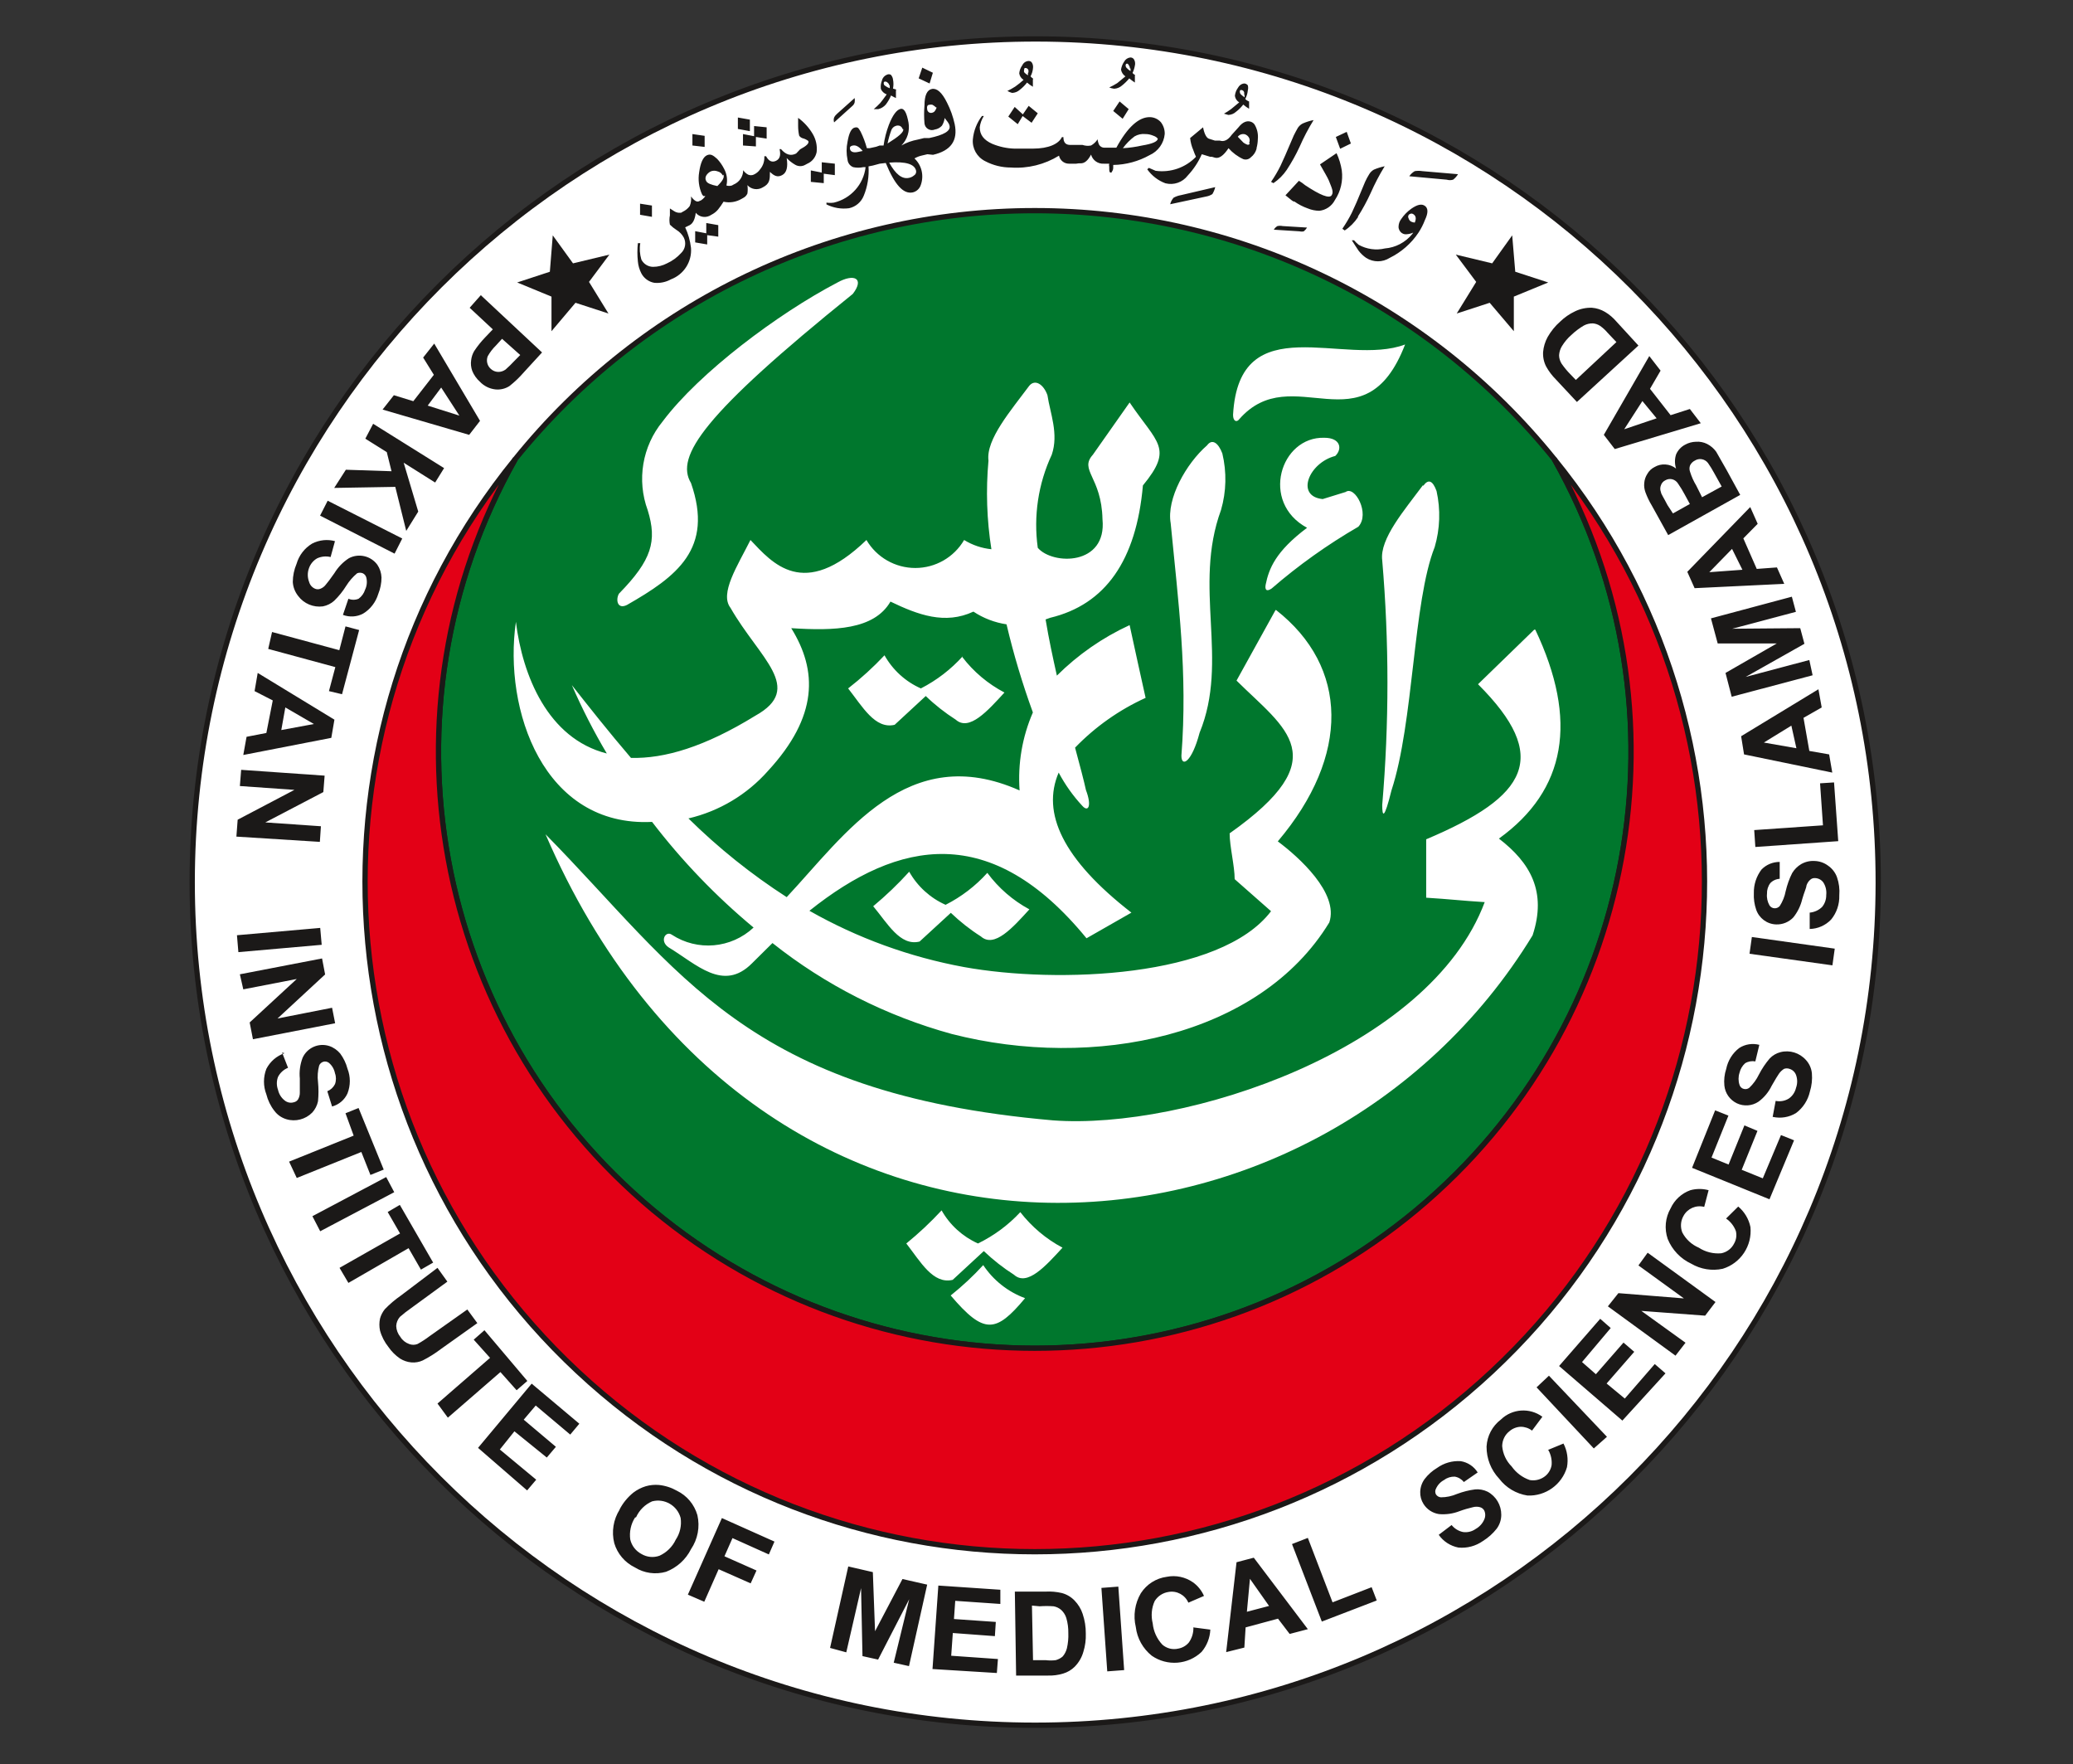 <svg xmlns="http://www.w3.org/2000/svg" xmlns:xlink="http://www.w3.org/1999/xlink" width="114px" height="97px" viewBox="0 0 114 97"><rect x="0" y="0" width="114" height="97" fill="#333333" stroke="none"/><g id="surface1"><path style="fill-rule:evenodd;fill:rgb(100%,100%,100%);fill-opacity:1;stroke-width:0.29;stroke-linecap:butt;stroke-linejoin:miter;stroke:rgb(10.588%,9.804%,9.412%);stroke-opacity:1;stroke-miterlimit:10;" d="M 57 2.141 C 82.594 2.18 103.316 22.953 103.289 48.547 C 103.266 74.141 82.5 94.871 56.906 94.859 C 31.312 94.848 10.57 74.094 10.57 48.5 C 10.586 22.875 31.375 2.117 57 2.141 Z M 57 2.141 "></path><path style="fill-rule:evenodd;fill:rgb(0%,46.667%,17.647%);fill-opacity:1;stroke-width:0.29;stroke-linecap:butt;stroke-linejoin:miter;stroke:rgb(10.588%,9.804%,9.412%);stroke-opacity:1;stroke-miterlimit:10;" d="M 85.469 25.238 C 93.242 39.027 90.055 56.398 77.895 66.531 C 65.734 76.664 48.074 76.664 35.914 66.531 C 23.754 56.398 20.57 39.027 28.34 25.238 C 35.309 16.602 45.809 11.582 56.906 11.582 C 68 11.582 78.504 16.602 85.469 25.238 Z M 85.469 25.238 "></path><path style=" stroke:none;fill-rule:evenodd;fill:rgb(100%,100%,100%);fill-opacity:1;" d="M 46.898 16.16 C 47.559 15.301 46.969 15.012 46.02 15.551 C 42.801 17.238 38.469 20.469 36.441 23.172 C 35.32 24.539 35.008 26.398 35.621 28.059 C 36.141 29.75 35.852 30.789 34.039 32.641 C 33.852 32.961 33.941 33.531 34.48 33.262 C 37.211 31.699 39.262 30.18 38 26.559 C 37.121 25.102 38.66 22.801 46.898 16.16 Z M 56.109 66.648 C 56.738 67.457 57.527 68.121 58.43 68.602 C 57.512 69.602 56.488 70.75 55.762 70.09 C 55.168 69.711 54.609 69.273 54.102 68.789 L 52.391 70.371 C 51.309 70.629 50.621 69.371 49.84 68.371 C 50.531 67.809 51.176 67.203 51.781 66.551 C 52.234 67.355 52.938 67.992 53.781 68.371 C 54.656 67.945 55.445 67.363 56.109 66.648 Z M 56.371 71.379 C 54.762 73.309 54.109 73.379 52.281 71.23 C 52.918 70.719 53.52 70.164 54.07 69.559 C 54.625 70.395 55.43 71.031 56.371 71.379 Z M 84.371 34.621 L 81.281 37.621 C 85.281 41.621 84.039 43.781 78.43 46.148 L 78.43 49.359 C 79.762 49.441 80.328 49.52 81.648 49.602 C 78.602 57.738 65.16 62.141 57.91 61.602 C 41 60.129 37.391 53.371 30 45.871 C 41.781 73.172 72.512 70.711 84.281 51.43 C 85.078 49.02 84.148 47.43 82.43 46.109 C 86.129 43.441 86.797 39.613 84.43 34.621 Z M 78.25 26.68 C 77.25 28.031 75.859 29.629 76.012 30.809 C 76.395 35.285 76.395 39.785 76.012 44.262 C 76.012 44.922 76.121 45.078 76.52 43.461 C 77.75 39.719 77.699 33.102 78.898 30.078 C 79.191 29.078 79.227 28.02 79 27 C 78.789 26.422 78.551 26.32 78.27 26.711 Z M 70.141 33.551 L 68 37.422 C 70.68 40.078 73.531 41.648 67.621 45.82 C 67.621 46.539 67.898 47.621 67.898 48.34 L 69.898 50.102 C 67.121 53.762 58.141 54.102 53.012 53.172 C 50.023 52.621 47.152 51.578 44.512 50.078 C 49.441 46.141 54.512 45.191 59.75 51.59 L 62.219 50.18 C 58.43 47.238 57.27 44.691 58.219 42.48 C 58.574 43.145 59.008 43.758 59.52 44.309 C 59.852 44.68 60.051 44.309 59.719 43.441 C 59.609 42.93 59.391 42.109 59.121 41.109 C 60.23 39.961 61.547 39.031 63 38.371 C 62.711 37.051 62.41 35.73 62.121 34.371 C 60.633 35.055 59.281 35.996 58.121 37.148 C 57.898 36.148 57.68 35.148 57.5 34.059 L 57.75 33.969 C 60.789 33.242 62.488 30.816 62.852 26.691 C 64.551 24.629 63.641 24.379 62.121 22.129 L 60.102 25 C 59.328 25.859 60.578 26.211 60.629 28.551 C 60.879 31.109 57.891 31.078 57.07 30.121 C 56.828 28.375 57.094 26.598 57.84 25 C 58.23 23.852 57.75 22.719 57.602 21.73 C 57.398 21.148 56.93 20.82 56.602 21.211 C 55.602 22.559 54.211 24.16 54.359 25.328 C 54.211 26.953 54.266 28.59 54.52 30.199 C 53.988 30.145 53.477 29.973 53.02 29.691 C 52.461 30.645 51.441 31.23 50.336 31.23 C 49.23 31.23 48.207 30.645 47.648 29.691 C 44.18 33.039 42.461 30.941 41.27 29.691 C 40.559 31.109 39.559 32.629 40.172 33.422 C 41.77 36.211 44.262 37.84 41.539 39.352 C 38.75 41.07 36.539 41.719 34.699 41.672 C 33.449 40.211 32.379 38.852 31.449 37.672 C 32.008 38.961 32.652 40.219 33.371 41.43 C 30.121 40.609 28.73 37.129 28.371 34.191 C 27.672 39.039 29.891 45.488 35.859 45.191 C 37.496 47.328 39.367 49.277 41.441 51 C 40.211 52.152 38.352 52.316 36.941 51.391 C 36.609 51.16 36.25 51.738 36.77 52.09 C 38.301 53.012 39.77 54.559 41.352 52.969 L 42.48 51.852 C 45.395 54.168 48.75 55.867 52.34 56.852 C 60.141 58.852 69.27 57.012 73.102 50.719 C 73.641 49.109 71.422 47.121 70.27 46.262 C 74.27 41.539 74.16 36.66 70.172 33.539 Z M 43.262 49.328 C 41.316 48.074 39.508 46.625 37.859 45 C 39.551 44.605 41.078 43.691 42.23 42.391 C 45 39.391 44.961 36.871 43.512 34.539 C 45.879 34.691 48.07 34.629 48.969 33.078 C 50.488 33.809 51.969 34.359 53.531 33.629 C 54.078 33.992 54.699 34.23 55.352 34.328 C 55.738 35.969 56.223 37.586 56.801 39.172 C 56.215 40.52 55.965 41.992 56.07 43.461 C 49.91 40.719 46.48 45.891 43.262 49.328 Z M 72.828 24.07 C 73.73 24.07 73.828 24.691 73.43 25.07 C 71.98 25.441 71.219 27.289 72.738 27.441 L 74 27.051 C 74.512 26.68 75.352 28.25 74.699 28.961 C 73.008 29.941 71.41 31.078 69.93 32.359 C 69.648 32.551 69.551 32.43 69.602 32.148 C 69.781 31.262 70.148 30.32 71.879 29.02 C 69.289 27.621 70.41 24 72.828 24.07 Z M 77.27 18.941 C 73.941 20.199 68.141 16.82 67.809 22.809 C 67.809 23.172 68.012 23.23 68.141 23.059 C 71.07 19.699 75.012 24.789 77.27 18.941 Z M 66.379 24.488 C 65.23 25.488 64.141 27.422 64.379 28.77 C 64.801 33.141 65.32 36.98 64.969 41.551 C 64.969 42.211 65.539 41.922 65.969 40.289 C 67.609 36.289 65.59 32.289 67.148 28.039 C 67.441 27.027 67.465 25.957 67.219 24.93 C 67 24.352 66.66 24.102 66.379 24.488 Z M 54.301 48 C 54.914 48.828 55.703 49.512 56.609 50 C 55.699 51 54.68 52.148 53.941 51.488 C 53.348 51.113 52.797 50.676 52.289 50.191 L 50.57 51.77 C 49.5 52.039 48.809 50.77 48.02 49.828 C 48.723 49.242 49.387 48.609 50 47.93 C 50.453 48.734 51.156 49.375 52 49.75 C 52.863 49.312 53.641 48.719 54.289 48 Z M 52.922 36.129 C 53.543 36.941 54.336 37.605 55.238 38.078 C 54.32 39.078 53.301 40.23 52.559 39.57 C 51.969 39.191 51.414 38.758 50.91 38.27 L 49.199 39.852 C 48.121 40.109 47.43 38.852 46.641 37.852 C 47.355 37.297 48.023 36.688 48.641 36.031 C 49.094 36.836 49.793 37.477 50.641 37.852 C 51.512 37.406 52.293 36.805 52.949 36.078 Z M 52.922 36.129 "></path><path style=" stroke:none;fill-rule:evenodd;fill:rgb(10.588%,9.804%,9.412%);fill-opacity:1;" d="M 26.441 16.23 L 29.809 19.379 L 28.809 20.469 C 28.566 20.75 28.301 21.004 28.012 21.23 C 27.777 21.379 27.504 21.441 27.23 21.41 C 26.91 21.371 26.613 21.223 26.391 20.988 C 26.207 20.824 26.062 20.621 25.969 20.391 C 25.902 20.203 25.879 20 25.91 19.801 C 25.93 19.625 25.988 19.453 26.078 19.301 C 26.258 19.031 26.457 18.781 26.68 18.551 L 27.102 18.109 L 25.828 16.922 Z M 28.609 19.52 L 27.609 18.629 L 27.27 19 C 27.094 19.172 26.941 19.371 26.82 19.59 C 26.727 19.832 26.793 20.109 26.988 20.281 C 27.098 20.383 27.238 20.445 27.391 20.449 C 27.539 20.453 27.68 20.406 27.801 20.32 C 27.969 20.172 28.129 20.016 28.281 19.852 Z M 21.039 22.52 L 21.66 21.73 L 22.73 22.059 L 23.859 20.609 L 23.27 19.66 L 23.879 18.891 L 26.398 23.141 L 25.801 23.91 Z M 23.52 22.301 L 25.262 22.852 L 24.262 21.309 Z M 20.52 23.301 L 24.422 25.738 L 23.93 26.531 L 22.199 25.441 L 23 28.129 L 22.34 29.191 L 21.738 26.77 L 18.379 26.828 L 19.02 25.828 L 21.531 25.91 L 21.27 24.859 L 20.09 24.121 Z M 18.02 27.531 L 22.121 29.609 L 21.699 30.441 L 17.602 28.352 Z M 18.422 29.75 L 18.18 30.629 C 17.934 30.566 17.672 30.594 17.441 30.699 C 17.227 30.82 17.066 31.02 16.988 31.25 C 16.902 31.492 16.906 31.758 17 32 C 17.047 32.168 17.168 32.305 17.328 32.371 C 17.422 32.41 17.527 32.41 17.621 32.371 C 17.746 32.324 17.852 32.238 17.93 32.129 C 18.012 32.039 18.16 31.84 18.391 31.512 C 18.594 31.18 18.867 30.898 19.191 30.691 C 19.727 30.41 20.391 30.562 20.75 31.051 C 20.891 31.258 20.969 31.5 20.98 31.75 C 20.98 32.062 20.918 32.371 20.801 32.66 C 20.664 33.109 20.371 33.496 19.969 33.738 C 19.629 33.922 19.223 33.945 18.859 33.809 L 19.16 32.922 C 19.34 32.996 19.539 32.996 19.719 32.922 C 19.891 32.797 20.016 32.621 20.078 32.422 C 20.176 32.219 20.199 31.988 20.148 31.77 C 20.125 31.66 20.051 31.566 19.949 31.52 C 19.852 31.48 19.738 31.48 19.641 31.52 C 19.406 31.715 19.203 31.949 19.039 32.211 C 18.855 32.508 18.633 32.785 18.379 33.031 C 18.207 33.188 17.992 33.293 17.762 33.34 C 17.238 33.41 16.715 33.195 16.398 32.77 C 16.223 32.551 16.117 32.281 16.102 32 C 16.102 31.656 16.176 31.316 16.309 31 C 16.445 30.535 16.746 30.141 17.16 29.891 C 17.559 29.684 18.02 29.637 18.449 29.762 Z M 14.961 34.75 L 18.66 35.75 L 19 34.441 L 19.75 34.641 L 18.809 38.172 L 18.09 38 L 18.441 36.68 L 14.75 35.68 Z M 13.379 41.512 L 13.559 40.512 L 14.648 40.301 L 15 38.512 L 14 38 L 14.172 37 L 18.391 39.57 L 18.219 40.57 Z M 15.469 40.141 L 17.262 39.809 L 15.691 38.898 Z M 13.262 42.328 L 17.852 42.648 L 17.781 43.551 L 14.59 45.219 L 17.648 45.43 L 17.59 46.289 L 13 46 L 13.07 45.07 L 16.191 43.43 L 13.191 43.219 Z M 13.031 51.422 L 17.609 51.02 L 17.691 51.949 L 13.109 52.352 Z M 13.191 53.57 L 17.711 52.699 L 17.879 53.578 L 15.262 56 L 18.262 55.41 L 18.43 56.262 L 13.91 57.141 L 13.73 56.219 L 16.32 53.828 L 13.379 54.398 Z M 15.512 57.871 L 15.84 58.711 C 15.602 58.805 15.406 58.984 15.289 59.211 C 15.203 59.438 15.203 59.691 15.289 59.922 C 15.34 60.156 15.469 60.363 15.66 60.512 C 15.797 60.621 15.98 60.66 16.148 60.609 C 16.25 60.59 16.336 60.535 16.391 60.449 C 16.457 60.336 16.492 60.203 16.488 60.07 C 16.488 59.949 16.488 59.699 16.488 59.301 C 16.449 58.914 16.504 58.523 16.641 58.16 C 16.895 57.605 17.52 57.328 18.102 57.512 C 18.34 57.59 18.551 57.738 18.711 57.93 C 18.895 58.18 19.031 58.461 19.109 58.762 C 19.281 59.195 19.281 59.684 19.109 60.121 C 18.949 60.477 18.637 60.738 18.262 60.84 L 18 60 C 18.184 59.926 18.332 59.789 18.422 59.609 C 18.492 59.418 18.492 59.203 18.422 59.012 C 18.379 58.789 18.262 58.586 18.09 58.441 C 18.004 58.371 17.887 58.348 17.781 58.379 C 17.676 58.41 17.59 58.488 17.551 58.59 C 17.473 58.883 17.449 59.188 17.488 59.488 C 17.523 59.844 17.523 60.199 17.488 60.551 C 17.441 60.781 17.332 60.996 17.172 61.172 C 16.801 61.547 16.254 61.691 15.75 61.539 C 15.488 61.461 15.254 61.301 15.09 61.078 C 14.879 60.812 14.73 60.5 14.648 60.172 C 14.473 59.719 14.473 59.219 14.648 58.77 C 14.859 58.363 15.215 58.055 15.648 57.91 Z M 15.898 63.871 L 19.449 62.441 L 19 61.211 L 19.719 60.922 L 21.102 64.309 L 20.371 64.602 L 19.871 63.34 L 16.32 64.77 Z M 17.18 66.871 L 21.238 64.719 L 21.68 65.551 L 17.609 67.699 Z M 18.672 69.711 L 22 67.82 L 21.32 66.641 L 21.988 66.25 L 23.82 69.422 L 23.148 69.809 L 22.469 68.629 L 19.16 70.539 Z M 24.059 69.711 L 24.602 70.469 L 22.602 71.93 C 22.387 72.078 22.184 72.238 21.988 72.41 C 21.867 72.551 21.797 72.727 21.789 72.91 C 21.797 73.129 21.879 73.34 22.02 73.512 C 22.129 73.691 22.301 73.828 22.5 73.898 C 22.648 73.957 22.812 73.957 22.961 73.898 C 23.191 73.773 23.41 73.629 23.621 73.469 L 25.699 72 L 26.25 72.75 L 24.25 74.172 C 23.938 74.41 23.602 74.621 23.25 74.801 C 23.055 74.891 22.836 74.93 22.621 74.91 C 22.398 74.891 22.188 74.816 22 74.699 C 21.75 74.527 21.531 74.312 21.359 74.059 C 21.148 73.793 20.988 73.488 20.898 73.16 C 20.852 72.941 20.852 72.719 20.898 72.5 C 20.949 72.312 21.039 72.141 21.16 71.988 C 21.43 71.707 21.73 71.453 22.051 71.23 Z M 24.059 77.172 L 26.949 74.66 L 26.051 73.66 L 26.641 73.141 L 29 75.93 L 28.41 76.441 L 27.52 75.441 L 24.629 77.949 Z M 26.289 79.609 L 29.238 76.078 L 31.859 78.281 L 31.359 78.879 L 29.461 77.281 L 28.801 78.059 L 30.57 79.551 L 30.07 80.141 L 28.289 78.699 L 27.488 79.699 L 29.488 81.359 L 28.988 81.949 Z M 34.07 83 C 34.254 82.641 34.516 82.324 34.828 82.07 C 35.035 81.914 35.266 81.793 35.512 81.719 C 35.742 81.652 35.988 81.629 36.23 81.648 C 36.582 81.684 36.922 81.793 37.23 81.969 C 37.777 82.234 38.184 82.723 38.352 83.309 C 38.5 83.953 38.371 84.633 38 85.18 C 37.715 85.75 37.227 86.191 36.629 86.422 C 36.047 86.59 35.422 86.5 34.91 86.18 C 34.363 85.914 33.953 85.43 33.781 84.852 C 33.621 84.219 33.73 83.551 34.078 83 Z M 34.922 83.441 C 34.691 83.801 34.602 84.23 34.66 84.648 C 34.738 84.988 34.961 85.277 35.27 85.441 C 35.57 85.621 35.938 85.66 36.27 85.539 C 36.66 85.359 36.977 85.051 37.16 84.66 C 37.395 84.309 37.492 83.879 37.43 83.461 C 37.246 82.777 36.543 82.371 35.859 82.551 C 35.469 82.723 35.156 83.031 34.98 83.422 Z M 37.828 87.68 L 39.699 83.469 L 42.59 84.762 L 42.281 85.469 L 40.281 84.57 L 39.84 85.57 L 41.602 86.352 L 41.281 87.059 L 39.52 86.281 L 38.73 88.07 Z M 45.648 90.609 L 46.648 86.129 L 48 86.441 L 48.121 89.691 L 49.629 86.82 L 50.988 87.129 L 49.988 91.609 L 49.148 91.422 L 50 87.93 L 48.289 91.25 L 47.43 91.059 L 47.352 87.32 L 46.539 90.852 Z M 51.281 91.77 L 51.602 87.18 L 55.012 87.41 L 55.012 88.191 L 52.531 88.02 L 52.461 89.02 L 54.762 89.18 L 54.711 89.961 L 52.398 89.789 L 52.309 91.039 L 54.879 91.219 L 54.82 91.988 Z M 55.809 87.512 L 57.512 87.512 C 57.805 87.496 58.102 87.523 58.391 87.59 C 58.656 87.66 58.898 87.801 59.09 88 C 59.293 88.211 59.449 88.461 59.539 88.738 C 59.656 89.09 59.715 89.453 59.711 89.82 C 59.723 90.16 59.68 90.496 59.578 90.82 C 59.492 91.129 59.328 91.41 59.102 91.641 C 58.922 91.82 58.703 91.949 58.461 92.02 C 58.191 92.102 57.91 92.137 57.629 92.129 L 55.879 92.129 Z M 56.75 88.281 L 56.809 91.281 L 57.5 91.281 C 57.688 91.305 57.875 91.305 58.059 91.281 C 58.199 91.242 58.332 91.176 58.441 91.078 C 58.551 90.949 58.629 90.797 58.672 90.629 C 58.734 90.355 58.762 90.074 58.75 89.789 C 58.754 89.512 58.719 89.238 58.641 88.969 C 58.59 88.801 58.496 88.652 58.371 88.531 C 58.25 88.422 58.102 88.348 57.941 88.32 C 57.684 88.301 57.426 88.301 57.172 88.32 Z M 60.891 91.898 L 60.57 87.309 L 61.5 87.238 L 61.82 91.828 Z M 65.621 89.48 L 66.559 89.602 C 66.539 90.051 66.371 90.484 66.078 90.828 C 65.332 91.539 64.188 91.625 63.34 91.039 C 62.852 90.648 62.535 90.082 62.461 89.461 C 62.309 88.828 62.41 88.16 62.738 87.602 C 63.059 87.105 63.578 86.777 64.16 86.699 C 64.66 86.598 65.18 86.707 65.602 87 C 65.867 87.188 66.078 87.449 66.211 87.75 L 65.352 88.121 C 65.168 87.695 64.715 87.449 64.262 87.531 C 63.945 87.578 63.668 87.762 63.5 88.031 C 63.324 88.414 63.289 88.848 63.391 89.262 C 63.434 89.699 63.621 90.109 63.922 90.43 C 64.16 90.637 64.48 90.719 64.789 90.648 C 65.02 90.609 65.23 90.488 65.379 90.309 C 65.543 90.078 65.629 89.801 65.629 89.52 Z M 71.922 89.578 L 70.922 89.84 L 70.281 89 L 68.5 89.48 L 68.43 90.59 L 67.43 90.84 L 68 85.898 L 68.949 85.648 Z M 69.789 88.301 L 68.738 86.809 L 68.57 88.621 Z M 72.691 89.16 L 71.051 84.898 L 71.922 84.559 L 73.281 88.102 L 75.43 87.27 L 75.711 88 Z M 79.109 84.398 L 79.828 83.852 C 79.988 84.051 80.211 84.188 80.461 84.238 C 80.703 84.27 80.949 84.211 81.148 84.07 C 81.359 83.953 81.527 83.77 81.621 83.551 C 81.695 83.391 81.695 83.207 81.621 83.051 C 81.57 82.961 81.488 82.898 81.391 82.871 C 81.262 82.836 81.129 82.836 81 82.871 C 80.75 82.93 80.504 83 80.262 83.09 C 79.902 83.23 79.516 83.285 79.129 83.25 C 78.777 83.195 78.469 82.992 78.281 82.691 C 78.156 82.492 78.094 82.262 78.102 82.031 C 78.109 81.777 78.191 81.535 78.34 81.328 C 78.527 81.082 78.762 80.871 79.031 80.711 C 79.406 80.441 79.867 80.309 80.328 80.34 C 80.715 80.402 81.055 80.629 81.262 80.961 L 80.5 81.488 C 80.379 81.332 80.199 81.223 80 81.191 C 79.793 81.184 79.586 81.246 79.422 81.371 C 79.219 81.477 79.062 81.645 78.969 81.852 C 78.914 81.949 78.914 82.07 78.969 82.172 C 79.031 82.262 79.129 82.32 79.238 82.328 C 79.547 82.328 79.848 82.262 80.129 82.141 C 80.453 82.02 80.789 81.934 81.129 81.891 C 81.363 81.871 81.598 81.918 81.809 82.02 C 82.277 82.273 82.562 82.762 82.559 83.289 C 82.559 83.562 82.473 83.828 82.309 84.051 C 82.098 84.32 81.84 84.551 81.551 84.73 C 81.156 85.008 80.68 85.137 80.199 85.09 C 79.762 85.004 79.375 84.754 79.121 84.391 Z M 85.109 79.73 L 85.98 79.371 C 86.188 79.77 86.254 80.227 86.172 80.672 C 85.895 81.629 84.996 82.273 84 82.23 C 83.379 82.133 82.82 81.801 82.441 81.301 C 81.992 80.824 81.746 80.195 81.75 79.539 C 81.781 78.949 82.07 78.406 82.539 78.051 C 83.16 77.449 84.125 77.387 84.82 77.898 L 84.25 78.66 C 84.074 78.523 83.855 78.449 83.629 78.449 C 83.402 78.457 83.184 78.543 83.012 78.691 C 82.758 78.887 82.613 79.191 82.609 79.512 C 82.645 79.934 82.828 80.328 83.129 80.629 C 83.375 80.98 83.727 81.242 84.129 81.379 C 84.441 81.434 84.762 81.344 85 81.141 C 85.176 80.988 85.293 80.777 85.328 80.551 C 85.352 80.266 85.289 79.98 85.148 79.73 Z M 87.648 79.641 L 84.5 76.281 L 85.18 75.641 L 88.371 79 Z M 89.219 78.109 L 85.738 75.109 L 88 72.512 L 88.578 73.02 L 87 74.891 L 87.762 75.559 L 89.281 73.82 L 89.871 74.328 L 88.352 76.07 L 89.352 76.898 L 91 75 L 91.59 75.512 Z M 92.141 74.539 L 88.422 71.828 L 89 71.102 L 92.602 71.391 L 90.102 69.578 L 90.609 68.879 L 94.34 71.59 L 93.77 72.34 L 90.262 72.078 L 92.691 73.828 Z M 94.922 67 L 95.59 66.34 C 95.934 66.629 96.172 67.027 96.262 67.469 C 96.363 68.496 95.727 69.457 94.738 69.762 C 94.145 69.891 93.523 69.789 93 69.48 C 92.414 69.207 91.953 68.719 91.711 68.121 C 91.52 67.562 91.578 66.953 91.871 66.441 C 92.086 65.973 92.477 65.613 92.961 65.441 C 93.289 65.352 93.633 65.352 93.961 65.441 L 93.719 66.359 C 93.27 66.242 92.797 66.449 92.578 66.859 C 92.422 67.133 92.398 67.465 92.512 67.762 C 92.707 68.137 93.027 68.434 93.422 68.602 C 93.785 68.84 94.223 68.949 94.66 68.91 C 94.969 68.848 95.234 68.645 95.371 68.359 C 95.484 68.156 95.516 67.918 95.461 67.691 C 95.359 67.41 95.168 67.168 94.922 67 Z M 97.309 65.941 L 93.051 64.211 L 94.32 61.051 L 95.051 61.34 L 94.121 63.648 L 95.059 64.031 L 95.93 61.879 L 96.648 62.18 L 95.781 64.32 L 96.941 64.789 L 97.941 62.41 L 98.66 62.699 Z M 97.48 61.43 L 97.648 60.531 C 97.902 60.582 98.164 60.535 98.379 60.398 C 98.578 60.258 98.715 60.047 98.77 59.809 C 98.852 59.582 98.852 59.336 98.77 59.109 C 98.711 58.945 98.578 58.82 98.41 58.77 C 98.312 58.734 98.207 58.734 98.109 58.77 C 98 58.84 97.902 58.93 97.828 59.039 C 97.762 59.129 97.629 59.352 97.43 59.699 C 97.262 60.047 97.012 60.352 96.699 60.578 C 96.348 60.812 95.898 60.844 95.516 60.664 C 95.133 60.48 94.871 60.113 94.828 59.691 C 94.797 59.379 94.832 59.066 94.93 58.77 C 95.023 58.312 95.277 57.902 95.648 57.621 C 95.977 57.41 96.375 57.352 96.75 57.449 L 96.531 58.359 C 96.336 58.324 96.137 58.359 95.969 58.461 C 95.812 58.602 95.707 58.785 95.66 58.988 C 95.59 59.203 95.59 59.438 95.66 59.648 C 95.691 59.758 95.781 59.844 95.891 59.871 C 95.996 59.902 96.113 59.879 96.199 59.809 C 96.418 59.602 96.598 59.352 96.73 59.078 C 96.891 58.766 97.09 58.469 97.32 58.199 C 97.48 58.031 97.684 57.91 97.91 57.852 C 98.426 57.719 98.969 57.891 99.32 58.289 C 99.504 58.492 99.617 58.75 99.641 59.02 C 99.668 59.355 99.633 59.695 99.531 60.02 C 99.426 60.492 99.156 60.91 98.77 61.199 C 98.387 61.434 97.93 61.508 97.488 61.41 Z M 100.77 53.078 L 96.211 52.441 L 96.34 51.52 L 100.898 52.16 Z M 99.52 51.078 L 99.52 50.18 C 99.777 50.156 100.016 50.047 100.199 49.871 C 100.355 49.684 100.434 49.449 100.43 49.211 C 100.457 48.969 100.402 48.727 100.27 48.52 C 100.168 48.379 100.004 48.289 99.828 48.281 C 99.727 48.27 99.625 48.301 99.551 48.371 C 99.449 48.457 99.379 48.574 99.34 48.699 C 99.34 48.809 99.219 49.051 99.109 49.441 C 99.023 49.805 98.855 50.148 98.621 50.441 C 98.375 50.699 98.035 50.84 97.68 50.828 C 97.18 50.816 96.742 50.492 96.578 50.02 C 96.477 49.727 96.434 49.418 96.449 49.109 C 96.438 48.641 96.586 48.184 96.871 47.809 C 97.133 47.539 97.492 47.391 97.871 47.391 L 97.871 48.32 C 97.672 48.332 97.484 48.418 97.352 48.559 C 97.227 48.727 97.164 48.934 97.172 49.141 C 97.148 49.363 97.199 49.586 97.309 49.781 C 97.371 49.879 97.477 49.938 97.59 49.941 C 97.703 49.945 97.809 49.895 97.879 49.809 C 98.035 49.562 98.145 49.289 98.199 49 C 98.281 48.652 98.398 48.316 98.559 48 C 98.68 47.801 98.848 47.633 99.051 47.512 C 99.277 47.383 99.531 47.324 99.789 47.34 C 100.055 47.348 100.309 47.434 100.52 47.59 C 100.75 47.746 100.926 47.969 101.02 48.23 C 101.133 48.551 101.176 48.891 101.148 49.23 C 101.164 49.715 101.004 50.188 100.699 50.559 C 100.391 50.883 99.965 51.07 99.52 51.078 Z M 101.09 46.25 L 96.531 46.57 L 96.469 45.641 L 100.25 45.379 L 100.09 43.07 L 100.859 43.02 Z M 100 37.898 L 100.18 38.898 L 99.18 39.469 L 99.5 41.289 L 100.59 41.48 L 100.762 42.48 L 95.91 41.48 L 95.75 40.48 Z M 98.512 39.898 L 97 40.828 L 98.789 41.141 Z M 99.68 37.129 L 95.23 38.309 L 94.891 37 L 97.711 35.379 L 94.461 35.379 L 94.09 34 L 98.539 32.809 L 98.762 33.641 L 95.262 34.57 L 99 34.539 L 99.23 35.398 L 96 37.219 L 99.5 36.289 Z M 96.25 27.879 L 96.66 28.801 L 95.871 29.602 L 96.609 31.281 L 97.719 31.199 L 98.121 32.102 L 93.191 32.34 L 92.789 31.441 Z M 95.25 30.18 L 94 31.461 L 95.82 31.328 Z M 91.738 29.422 L 90.84 27.801 C 90.699 27.57 90.582 27.324 90.488 27.07 C 90.43 26.906 90.402 26.734 90.422 26.559 C 90.434 26.383 90.492 26.211 90.59 26.059 C 90.68 25.895 90.82 25.762 90.988 25.68 C 91.172 25.57 91.379 25.523 91.59 25.539 C 91.801 25.551 92.004 25.629 92.172 25.762 C 92.09 25.508 92.09 25.242 92.172 24.988 C 92.27 24.758 92.445 24.566 92.672 24.449 C 92.852 24.348 93.059 24.293 93.27 24.289 C 93.48 24.273 93.691 24.316 93.879 24.41 C 94.078 24.512 94.25 24.66 94.379 24.84 L 94.949 25.84 L 95.699 27.211 Z M 92 28.23 L 92.93 27.711 L 92.641 27.18 C 92.535 26.98 92.418 26.789 92.289 26.602 C 92.215 26.477 92.098 26.387 91.961 26.352 C 91.832 26.32 91.695 26.34 91.578 26.41 C 91.465 26.465 91.379 26.562 91.34 26.68 C 91.289 26.801 91.289 26.938 91.34 27.059 C 91.34 27.148 91.5 27.379 91.699 27.77 Z M 93.602 27.34 L 94.68 26.75 L 94.262 26 C 94.16 25.812 94.051 25.633 93.93 25.461 C 93.758 25.23 93.438 25.172 93.199 25.328 C 93.086 25.383 92.996 25.477 92.941 25.59 C 92.898 25.703 92.898 25.828 92.941 25.941 C 93.023 26.207 93.137 26.461 93.281 26.699 Z M 90.699 19.578 L 91.32 20.379 L 90.738 21.379 L 91.871 22.828 L 92.93 22.488 L 93.531 23.27 L 88.801 24.691 L 88.199 23.91 Z M 90.32 22.051 L 89.32 23.602 L 91.102 23 Z M 86.719 22.102 L 85.559 20.859 C 85.352 20.652 85.176 20.418 85.031 20.16 C 84.902 19.914 84.844 19.637 84.859 19.359 C 84.883 19.07 84.969 18.785 85.109 18.531 C 85.293 18.211 85.523 17.922 85.801 17.68 C 86.039 17.449 86.312 17.262 86.609 17.121 C 86.902 16.977 87.227 16.91 87.551 16.922 C 87.801 16.941 88.043 17.02 88.262 17.148 C 88.5 17.289 88.711 17.469 88.891 17.68 L 90.102 19 Z M 86.66 20.891 L 88.891 18.809 L 88.41 18.301 C 88.289 18.156 88.152 18.031 88 17.922 C 87.879 17.84 87.742 17.793 87.602 17.781 C 87.426 17.777 87.254 17.816 87.102 17.898 C 86.855 18.043 86.625 18.215 86.422 18.41 C 86.211 18.59 86.035 18.805 85.891 19.039 C 85.801 19.188 85.75 19.355 85.738 19.531 C 85.738 19.695 85.789 19.859 85.879 20 C 86.023 20.207 86.184 20.402 86.359 20.578 Z M 86.66 20.891 "></path><path style=" stroke:none;fill-rule:evenodd;fill:rgb(10.588%,9.804%,9.412%);fill-opacity:1;" d="M 30.398 12.941 L 30.238 14.941 L 28.441 15.531 L 30.328 16.309 L 30.328 18.211 L 31.648 16.648 L 33.461 17.238 L 32.391 15.5 L 33.512 14 L 31.512 14.48 Z M 30.398 12.941 "></path><path style=" stroke:none;fill-rule:evenodd;fill:rgb(10.588%,9.804%,9.412%);fill-opacity:1;" d="M 78 12.801 C 77.605 13.391 77.059 13.867 76.422 14.18 C 76.027 14.43 75.523 14.43 75.129 14.18 C 74.969 14.07 74.828 13.934 74.711 13.781 C 74.578 13.59 74.461 13.398 74.34 13.211 L 74.461 13.211 C 74.539 13.301 74.625 13.383 74.719 13.461 C 75.156 13.703 75.672 13.777 76.16 13.66 C 76.746 13.613 77.289 13.328 77.66 12.871 L 77.719 12.789 C 77.605 12.84 77.484 12.871 77.359 12.879 C 77.27 12.891 77.176 12.871 77.102 12.82 C 76.98 12.742 76.906 12.605 76.91 12.461 C 76.914 12.312 76.961 12.168 77.051 12.051 C 77.203 11.824 77.395 11.629 77.621 11.469 C 77.941 11.25 78.18 11.191 78.359 11.32 C 78.539 11.449 78.551 11.699 78.359 12.102 C 78.266 12.348 78.145 12.582 78 12.801 Z M 77.801 12.238 C 77.891 12.031 77.871 11.871 77.73 11.781 C 77.688 11.75 77.637 11.738 77.586 11.746 C 77.535 11.758 77.488 11.785 77.461 11.828 C 77.43 11.883 77.43 11.949 77.461 12 C 77.477 12.07 77.52 12.129 77.578 12.172 C 77.656 12.215 77.742 12.238 77.828 12.238 Z M 68.691 5.578 L 68.691 5.98 C 68.578 5.914 68.469 5.836 68.371 5.75 C 68.254 5.898 68.121 6.035 67.969 6.148 C 67.855 6.254 67.707 6.312 67.551 6.32 L 67.309 6.25 C 67.445 6.176 67.574 6.09 67.699 6 L 68.148 5.629 C 68.02 5.551 67.93 5.422 67.91 5.27 C 67.926 5.109 67.984 4.957 68.078 4.828 C 68.145 4.695 68.273 4.605 68.422 4.59 C 68.5 4.59 68.57 4.629 68.621 4.691 C 68.645 4.781 68.645 4.879 68.621 4.969 C 68.605 5.137 68.559 5.297 68.48 5.441 C 68.523 5.492 68.578 5.531 68.641 5.559 Z M 68.41 5.211 C 68.43 5.16 68.43 5.102 68.41 5.051 C 68.387 4.992 68.332 4.957 68.27 4.949 C 68.211 4.949 68.18 4.949 68.18 5.051 C 68.18 5.098 68.199 5.145 68.23 5.18 C 68.297 5.242 68.367 5.301 68.441 5.352 C 68.445 5.328 68.445 5.305 68.441 5.281 L 68.441 5.199 Z M 62.41 4.141 L 62.41 4.539 C 62.301 4.469 62.199 4.391 62.102 4.309 C 61.98 4.457 61.84 4.594 61.691 4.711 C 61.574 4.812 61.426 4.871 61.27 4.879 C 61.176 4.867 61.086 4.844 61 4.809 C 61.152 4.738 61.301 4.66 61.441 4.57 L 61.891 4.199 C 61.762 4.117 61.676 3.98 61.648 3.828 C 61.672 3.672 61.73 3.52 61.82 3.391 C 61.887 3.262 62.016 3.176 62.16 3.16 C 62.238 3.156 62.316 3.195 62.359 3.262 C 62.41 3.344 62.43 3.441 62.422 3.539 C 62.398 3.703 62.352 3.863 62.281 4.012 C 62.32 4.062 62.371 4.102 62.43 4.129 Z M 62.141 3.77 C 62.137 3.707 62.117 3.641 62.078 3.59 C 62.066 3.551 62.035 3.52 62 3.5 C 61.941 3.5 61.91 3.5 61.898 3.602 C 61.902 3.652 61.922 3.703 61.961 3.738 C 62.023 3.805 62.094 3.863 62.172 3.91 C 62.176 3.887 62.176 3.863 62.172 3.84 C 62.172 3.84 62.172 3.781 62.172 3.762 Z M 56.801 4.371 L 56.801 4.77 C 56.688 4.703 56.578 4.625 56.48 4.539 C 56.363 4.691 56.23 4.824 56.078 4.941 C 55.965 5.043 55.816 5.102 55.66 5.109 C 55.57 5.086 55.48 5.047 55.398 5 C 55.547 4.93 55.691 4.852 55.828 4.762 C 55.992 4.645 56.145 4.523 56.289 4.391 C 56.16 4.312 56.07 4.18 56.051 4.031 C 56.066 3.871 56.125 3.719 56.219 3.59 C 56.281 3.453 56.41 3.363 56.559 3.352 C 56.637 3.348 56.711 3.383 56.75 3.449 C 56.801 3.535 56.82 3.633 56.809 3.73 C 56.797 3.895 56.75 4.055 56.672 4.199 C 56.715 4.25 56.766 4.293 56.82 4.328 Z M 56.551 4 C 56.566 3.949 56.566 3.891 56.551 3.84 C 56.523 3.785 56.469 3.746 56.41 3.738 C 56.352 3.738 56.32 3.738 56.32 3.84 C 56.305 3.883 56.305 3.93 56.32 3.969 C 56.379 4.039 56.453 4.094 56.531 4.141 C 56.535 4.117 56.535 4.094 56.531 4.07 L 56.531 4 Z M 49.27 5 L 49.27 5.391 C 49.176 5.348 49.086 5.301 49 5.25 C 48.926 5.43 48.828 5.598 48.711 5.75 C 48.602 5.875 48.461 5.961 48.301 6 L 48.051 6 C 48.176 5.895 48.297 5.781 48.41 5.66 C 48.469 5.59 48.59 5.43 48.762 5.191 C 48.617 5.137 48.5 5.031 48.441 4.891 C 48.422 4.734 48.441 4.574 48.5 4.43 C 48.531 4.285 48.633 4.164 48.77 4.109 C 48.84 4.074 48.922 4.074 48.988 4.109 C 49.055 4.184 49.098 4.273 49.109 4.371 C 49.141 4.535 49.141 4.703 49.109 4.871 L 49.281 4.922 Z M 48.91 4.699 C 48.898 4.641 48.867 4.586 48.82 4.551 C 48.781 4.504 48.719 4.48 48.66 4.488 C 48.66 4.488 48.578 4.488 48.602 4.609 C 48.609 4.656 48.637 4.699 48.68 4.719 C 48.754 4.777 48.84 4.82 48.93 4.852 L 48.93 4.77 C 48.93 4.77 48.93 4.77 48.93 4.691 Z M 47 5.391 C 47.012 5.469 47.012 5.551 47 5.629 C 46.98 5.707 46.934 5.777 46.871 5.828 L 45.871 6.73 C 45.84 6.641 45.84 6.547 45.871 6.461 C 45.91 6.379 45.969 6.309 46.039 6.25 Z M 74.68 11.941 C 74.488 12.23 74.242 12.48 73.949 12.672 L 73.82 12.578 C 74.012 12.297 74.188 12.004 74.34 11.699 L 74.602 11.121 L 75.07 10 C 75.133 9.859 75.207 9.723 75.289 9.59 C 75.352 9.48 75.441 9.391 75.551 9.328 C 75.742 9.246 75.945 9.184 76.148 9.141 C 75.859 9.609 75.602 10.102 75.379 10.609 C 75.176 11.055 74.941 11.488 74.68 11.898 Z M 70.762 9.34 C 70.566 9.629 70.32 9.875 70.031 10.07 L 69.898 10 C 70.094 9.715 70.27 9.418 70.422 9.109 C 70.422 9.109 70.52 8.891 70.68 8.539 L 71.148 7.449 C 71.219 7.309 71.289 7.172 71.371 7.031 C 71.438 6.93 71.531 6.844 71.641 6.789 C 71.832 6.707 72.035 6.641 72.238 6.602 C 71.949 7.07 71.691 7.562 71.469 8.07 C 71.266 8.512 71.027 8.934 70.762 9.34 Z M 71.879 12.512 C 71.832 12.59 71.77 12.66 71.699 12.719 C 71.625 12.738 71.547 12.738 71.469 12.719 L 70.051 12.629 C 70.098 12.547 70.168 12.477 70.25 12.43 C 70.344 12.41 70.445 12.41 70.539 12.43 Z M 74.289 7.891 L 73.699 8.18 L 73.461 7.531 L 74.059 7.25 Z M 73.41 11 C 73.242 11.328 72.918 11.551 72.551 11.59 C 72.332 11.586 72.121 11.543 71.922 11.461 C 71.656 11.367 71.406 11.238 71.18 11.078 L 71.129 11.078 C 71.059 11.035 70.992 10.984 70.93 10.93 L 70.691 10.738 L 71.43 9.941 C 71.551 10.012 71.664 10.09 71.77 10.18 C 72.609 10.738 73.102 10.93 73.23 10.738 C 73.359 10.551 73.23 10.32 73.07 9.91 C 73 9.75 72.828 9.461 72.59 9.039 L 73.5 8.422 C 73.641 8.723 73.738 9.043 73.789 9.371 C 73.863 9.941 73.73 10.52 73.41 11 Z M 69.102 8.18 C 69.051 8.367 68.941 8.531 68.789 8.648 C 68.68 8.762 68.52 8.801 68.371 8.75 C 68.062 8.609 67.785 8.402 67.559 8.148 C 67.289 8.559 67.039 8.73 66.82 8.672 L 66.648 8.621 L 66.551 8.621 L 66.09 8.48 C 65.902 8.91 65.641 9.305 65.32 9.648 C 65.035 10.027 64.551 10.195 64.09 10.078 C 63.688 9.93 63.34 9.66 63.09 9.309 L 63.18 9.23 L 63.551 9.391 C 64.371 9.504 65.195 9.219 65.77 8.621 C 65.715 8.5 65.664 8.375 65.621 8.25 C 65.527 8.039 65.473 7.816 65.449 7.59 L 66.16 7 C 66.23 7.371 66.352 7.59 66.488 7.629 L 66.809 7.73 L 67.078 7.73 C 67.289 7.801 67.512 7.73 67.738 7.41 L 68.109 7 C 68.328 6.719 68.559 6.621 68.781 6.691 C 68.863 6.719 68.938 6.77 68.988 6.84 C 69.137 7.082 69.199 7.367 69.172 7.648 C 69.168 7.816 69.145 7.98 69.102 8.141 Z M 68.691 7.859 C 68.734 7.773 68.734 7.668 68.691 7.578 C 68.641 7.484 68.555 7.41 68.449 7.379 C 68.309 7.348 68.156 7.402 68.07 7.52 L 68.379 7.84 C 68.441 7.887 68.508 7.922 68.578 7.949 C 68.609 7.965 68.641 7.965 68.668 7.953 C 68.695 7.941 68.719 7.918 68.73 7.891 Z M 62.07 6 L 61.738 6.531 L 61.219 6.102 L 61.57 5.578 Z M 57.07 6.23 L 56.73 6.75 L 56.238 6.379 L 55.969 6.828 L 55.449 6.41 L 55.801 5.879 L 56.25 6.289 L 56.57 5.82 Z M 59.18 9 L 58.789 9 C 58.523 9.004 58.293 8.82 58.238 8.559 C 57.445 9.047 56.52 9.277 55.59 9.211 C 55.094 9.211 54.609 9.09 54.172 8.859 C 53.723 8.633 53.457 8.16 53.5 7.66 C 53.543 7.195 53.719 6.75 54 6.379 L 54.102 6.379 C 53.984 6.57 53.906 6.781 53.879 7 C 53.879 7.398 54.09 7.699 54.57 7.91 C 54.957 8.07 55.371 8.16 55.789 8.172 L 56.789 8.172 C 57.68 8.172 58.219 7.91 58.398 7.539 L 58.48 7.539 C 58.48 7.82 58.59 7.969 58.859 7.969 L 59.531 7.969 C 59.68 8.02 59.844 8.031 60 8 C 60.145 7.918 60.27 7.801 60.359 7.66 C 60.371 7.77 60.402 7.875 60.449 7.969 C 60.512 8.066 60.617 8.121 60.73 8.121 L 61.391 8.121 C 62 7 62.629 6.422 63.25 6.441 C 63.477 6.449 63.691 6.551 63.84 6.719 C 63.984 6.906 64.059 7.137 64.051 7.371 C 64.004 7.879 63.688 8.32 63.219 8.531 C 62.609 8.871 61.922 9.059 61.219 9.07 L 61.219 9.199 C 61.219 9.262 61.219 9.34 61.148 9.441 C 61.078 9.539 61.148 9.488 61.078 9.488 C 61.012 9.488 61 9.41 61 9.262 L 61 9.172 C 60.984 9.113 60.984 9.055 61 9 L 60.699 9 C 60.379 9.02 60.086 8.812 60 8.5 C 59.828 8.828 59.641 8.988 59.422 8.98 L 59.328 8.98 Z M 63.68 7.691 C 63.68 7.602 63.59 7.512 63.391 7.449 C 63.262 7.398 63.129 7.371 62.988 7.371 C 62.781 7.348 62.57 7.395 62.391 7.5 C 62.145 7.684 61.93 7.902 61.75 8.148 C 62.105 8.129 62.461 8.078 62.809 8 C 63.359 7.91 63.66 7.789 63.672 7.621 Z M 51.301 4 L 51.121 4.59 L 50.52 4.309 L 50.719 3.719 Z M 48 9.102 L 47.762 9.148 C 47.797 9.699 47.711 10.25 47.5 10.762 C 47.363 11.109 47.059 11.371 46.691 11.449 C 46.266 11.504 45.832 11.434 45.449 11.238 L 45.449 11.141 C 45.586 11.16 45.723 11.16 45.859 11.141 C 46.793 10.918 47.488 10.141 47.602 9.191 L 47.469 9.191 C 47.289 9.23 47.102 9.23 46.922 9.191 C 46.75 9.125 46.629 8.973 46.609 8.789 C 46.539 8.461 46.539 8.121 46.609 7.789 C 46.691 7.309 46.82 7.051 47.012 7.012 C 47.199 6.969 47.219 7.07 47.328 7.238 C 47.473 7.531 47.586 7.836 47.672 8.148 L 47.82 8.148 L 48.18 8.07 L 48.379 8 L 48.59 8 C 48.645 7.613 48.742 7.234 48.879 6.871 C 49.09 6.328 49.309 6.039 49.52 5.988 C 49.73 5.941 49.859 6.199 49.961 6.738 C 50.043 7.199 49.898 7.668 49.57 8 C 49.707 7.922 49.852 7.855 50 7.801 C 50.156 7.746 50.316 7.703 50.48 7.672 L 50.82 7.59 L 51.102 7.59 C 51.91 7.422 52.281 7.199 52.219 6.922 C 52.203 6.844 52.168 6.773 52.121 6.711 L 51.949 6.488 C 51.93 6.641 51.879 6.781 51.801 6.91 C 51.699 7.023 51.562 7.098 51.41 7.121 C 51.289 7.172 51.156 7.164 51.043 7.098 C 50.93 7.035 50.855 6.918 50.84 6.789 C 50.812 6.457 50.812 6.121 50.84 5.789 C 50.84 5.25 50.98 4.941 51.25 4.891 C 51.52 4.84 51.801 5.078 52.078 5.641 C 52.27 6.016 52.41 6.41 52.5 6.82 C 52.691 7.73 52.289 8.289 51.309 8.512 L 51 8.48 L 50.699 8.551 C 50.555 8.582 50.418 8.637 50.289 8.711 C 50.684 9.082 50.82 9.648 50.641 10.16 C 50.578 10.367 50.41 10.527 50.199 10.578 C 49.672 10.691 49.199 10.148 48.711 8.961 L 48.379 9 Z M 47.441 8.301 C 47.25 8.07 47.078 7.969 46.91 8 C 46.738 8.031 46.719 8.109 46.75 8.219 C 46.781 8.328 46.91 8.41 47.16 8.359 Z M 49.641 7.102 C 49.617 7.023 49.562 6.957 49.488 6.922 C 49.414 6.895 49.336 6.895 49.262 6.922 C 49.148 6.957 49.062 7.043 49.02 7.148 C 48.93 7.391 48.859 7.637 48.809 7.891 C 49.43 7.5 49.711 7.262 49.672 7.102 Z M 50.379 9.391 C 50.301 9.02 49.809 8.871 48.898 8.941 C 49.25 9.578 49.602 9.859 49.98 9.781 C 50.082 9.762 50.18 9.719 50.262 9.648 C 50.352 9.598 50.398 9.492 50.379 9.391 Z M 51.48 5.91 C 51.418 5.852 51.352 5.801 51.281 5.762 C 51.223 5.746 51.164 5.746 51.109 5.762 C 51 5.762 50.961 5.859 50.988 6.012 C 50.992 6.074 51.027 6.133 51.078 6.172 C 51.133 6.207 51.199 6.219 51.262 6.199 C 51.305 6.191 51.344 6.168 51.379 6.141 C 51.438 6.074 51.48 5.996 51.512 5.91 Z M 41.238 6.578 L 41.238 7.211 L 40.578 7.09 L 40.578 6.461 Z M 35.852 11.301 L 35.852 11.922 L 35.199 11.809 L 35.199 11.199 Z M 37.93 12.379 L 37.68 12.5 C 37.848 12.855 37.953 13.238 38 13.629 C 38.059 14.387 37.609 15.09 36.898 15.359 C 36.621 15.512 36.305 15.578 35.988 15.551 C 35.684 15.5 35.414 15.305 35.27 15.031 C 35.164 14.824 35.098 14.602 35.078 14.371 C 35.043 14.039 35.043 13.703 35.078 13.371 L 35.211 13.371 C 35.16 13.672 35.184 13.977 35.27 14.27 C 35.391 14.512 35.637 14.668 35.91 14.672 C 36.18 14.672 36.441 14.605 36.68 14.48 C 36.973 14.348 37.234 14.156 37.449 13.922 C 37.688 13.699 37.75 13.348 37.602 13.059 C 37.508 12.887 37.367 12.742 37.199 12.641 C 37.07 12.559 36.949 12.461 36.84 12.352 C 36.805 12.184 36.805 12.008 36.84 11.84 C 36.84 11.77 36.84 11.641 36.84 11.461 L 37.07 11.609 C 37.148 11.66 37.238 11.691 37.328 11.699 L 37.449 11.699 L 37.551 11.641 C 37.699 11.57 37.832 11.465 37.93 11.328 C 38 11.164 38.023 10.98 38 10.801 C 38.18 11.039 38.328 11.129 38.449 11.059 L 38.559 11.012 C 38.625 10.969 38.68 10.918 38.73 10.859 L 38.789 10.781 L 38.68 10.781 L 38.609 10.691 C 38.434 10.309 38.379 9.883 38.449 9.469 C 38.52 8.961 38.66 8.641 38.871 8.539 C 39.078 8.441 39.219 8.539 39.441 8.738 C 39.594 8.902 39.719 9.082 39.82 9.281 C 39.973 9.562 40.02 9.887 39.949 10.199 C 40.047 10.23 40.152 10.23 40.25 10.199 L 40.34 10.148 C 40.66 10.016 40.867 9.707 40.871 9.359 C 40.941 9.461 41.031 9.543 41.141 9.602 C 41.238 9.645 41.352 9.645 41.449 9.602 C 41.59 9.539 41.715 9.438 41.801 9.309 C 41.969 9.109 42.051 8.852 42.031 8.59 L 42.129 8.59 C 42.27 8.859 42.461 8.949 42.68 8.84 C 42.898 8.73 42.941 8.52 42.871 8.199 L 42.949 8.199 C 43.219 8.512 43.488 8.59 43.781 8.441 L 44 8.211 C 44.359 8.02 44.512 7.871 44.449 7.75 C 44.355 7.68 44.254 7.629 44.141 7.602 C 44.062 7.578 43.996 7.527 43.949 7.461 C 43.91 7.285 43.891 7.109 43.891 6.93 C 43.891 6.84 43.891 6.691 43.891 6.48 C 44.215 6.715 44.488 7.016 44.691 7.359 C 44.871 7.66 44.949 8.012 44.91 8.359 C 44.855 8.645 44.664 8.887 44.398 9 L 44.289 9.059 C 44.117 9.16 43.902 9.16 43.73 9.059 C 43.559 8.961 43.398 8.836 43.262 8.691 C 43.34 9.18 43.262 9.5 43.012 9.629 C 42.762 9.762 42.578 9.68 42.34 9.449 C 42.34 9.859 42.34 10.102 41.949 10.301 C 41.676 10.469 41.316 10.422 41.102 10.18 C 41.125 10.332 41.125 10.488 41.102 10.641 C 41.059 10.742 40.98 10.828 40.879 10.879 L 40.789 10.93 C 40.488 11.109 40.133 11.168 39.789 11.09 C 39.699 11.238 39.598 11.383 39.488 11.52 C 39.387 11.641 39.262 11.738 39.121 11.809 L 39.012 11.871 C 38.75 11.988 38.441 11.922 38.262 11.699 C 38.219 12.055 38.109 12.281 37.93 12.379 Z M 39.5 12.379 L 39.5 13.012 L 38.891 12.93 L 38.891 13.441 L 38.23 13.328 L 38.23 12.711 L 38.84 12.828 L 38.84 12.262 Z M 38.75 7.469 L 38.75 8.078 L 38.078 8 L 38.078 7.371 Z M 39.75 9.648 C 39.691 9.535 39.586 9.449 39.461 9.422 C 39.34 9.375 39.211 9.375 39.09 9.422 C 38.988 9.473 38.898 9.551 38.84 9.648 C 38.781 9.746 38.781 9.867 38.84 9.961 C 38.898 10.078 39.102 10.16 39.449 10.23 C 39.738 9.949 39.852 9.75 39.781 9.602 Z M 42.16 7 L 42.16 7.621 L 41.57 7.531 L 41.57 8.051 L 40.859 8 L 40.859 7.371 L 41.469 7.488 L 41.469 6.93 Z M 45.91 9 L 45.91 9.629 L 45.301 9.551 L 45.301 10.07 L 44.59 10 L 44.59 9.371 L 45.191 9.488 L 45.191 8.922 Z M 80.18 9.578 C 80.109 9.695 80.02 9.797 79.91 9.879 C 79.797 9.914 79.676 9.914 79.559 9.879 L 77.5 9.691 C 77.578 9.574 77.68 9.48 77.801 9.41 C 77.938 9.387 78.082 9.387 78.219 9.41 Z M 66.828 10.289 C 66.797 10.426 66.742 10.555 66.672 10.672 C 66.574 10.734 66.465 10.781 66.352 10.801 L 64.352 11.23 C 64.383 11.098 64.449 10.973 64.539 10.871 C 64.664 10.801 64.801 10.754 64.941 10.73 Z M 66.828 10.289 "></path><path style="fill-rule:evenodd;fill:rgb(89.02%,0%,8.627%);fill-opacity:1;stroke-width:0.29;stroke-linecap:butt;stroke-linejoin:miter;stroke:rgb(10.588%,9.804%,9.412%);stroke-opacity:1;stroke-miterlimit:10;" d="M 28.34 25.238 C 16.113 40.262 17.613 62.184 31.766 75.402 C 45.918 88.625 67.891 88.625 82.047 75.402 C 96.199 62.184 97.695 40.262 85.469 25.238 C 93.242 39.027 90.055 56.398 77.895 66.531 C 65.734 76.664 48.074 76.664 35.914 66.531 C 23.754 56.398 20.57 39.027 28.34 25.238 Z M 28.34 25.238 "></path><path style=" stroke:none;fill-rule:evenodd;fill:rgb(10.588%,9.804%,9.412%);fill-opacity:1;" d="M 83.16 12.941 L 83.328 14.941 L 85.141 15.531 L 83.25 16.309 L 83.25 18.211 L 81.922 16.648 L 80.109 17.238 L 81.18 15.5 L 80.059 14 L 82.059 14.48 Z M 83.16 12.941 "></path></g></svg>